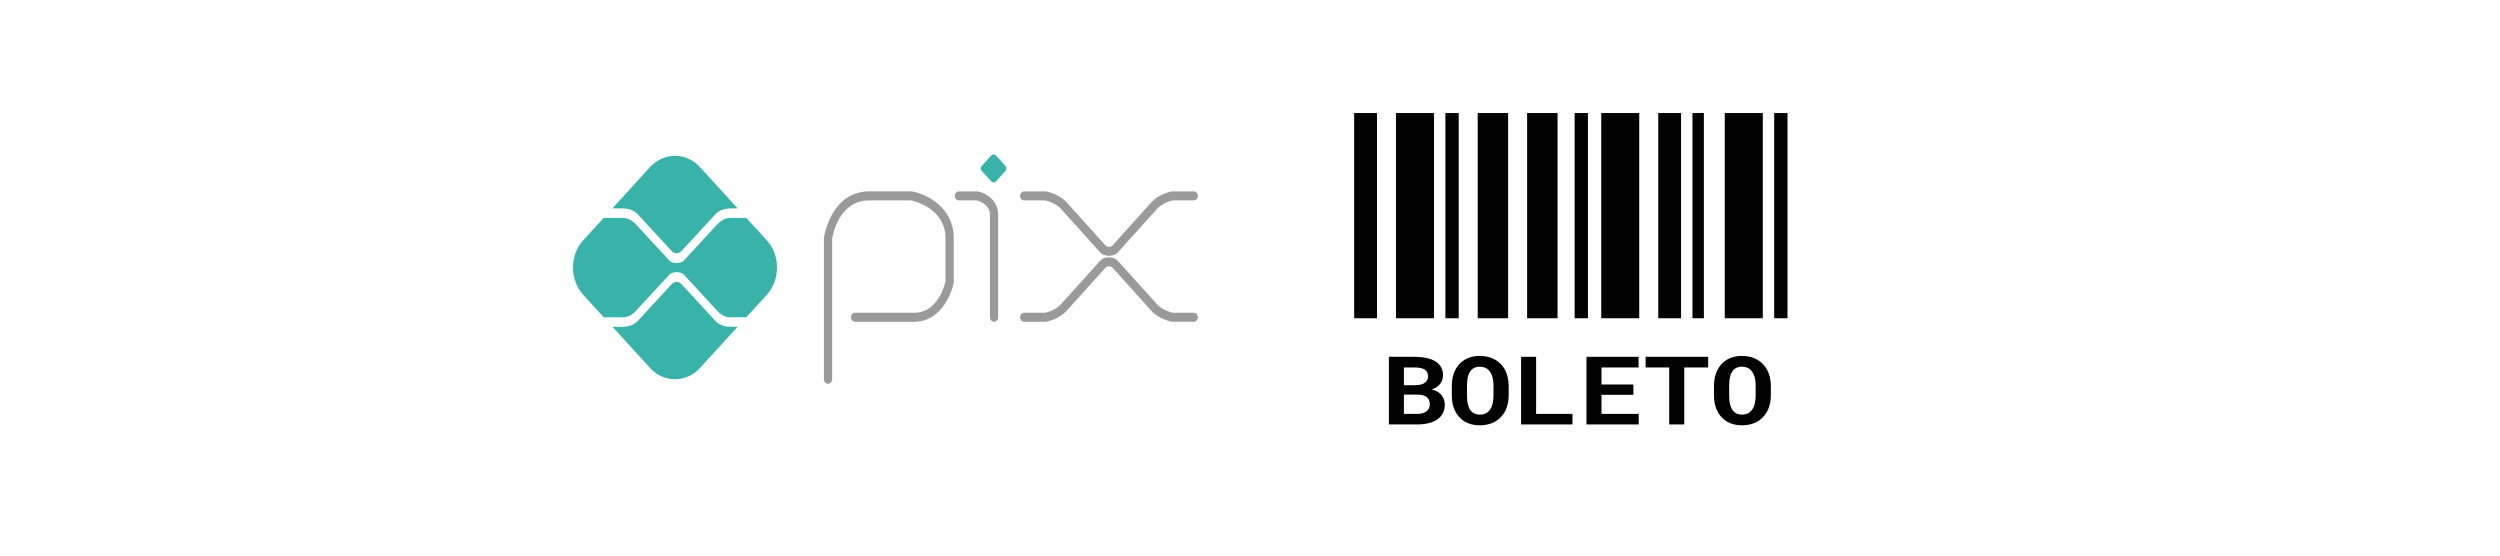 <svg width="144" height="32" viewBox="0 -3 144 31" fill="none" xmlns="http://www.w3.org/2000/svg">

<path d="M80 20.947V17.053H81.501C81.744 17.053 81.965 17.075 82.164 17.118C82.364 17.16 82.535 17.226 82.676 17.313C82.817 17.4 82.926 17.511 83.002 17.644C83.079 17.778 83.118 17.936 83.118 18.118C83.116 18.235 83.092 18.347 83.045 18.452C83 18.555 82.932 18.646 82.842 18.725C82.793 18.767 82.737 18.807 82.673 18.842C82.612 18.878 82.543 18.908 82.468 18.933V18.936C82.615 18.971 82.732 19.017 82.817 19.072C82.906 19.128 82.979 19.192 83.038 19.265C83.1 19.343 83.145 19.429 83.174 19.521C83.204 19.612 83.22 19.707 83.22 19.805C83.22 19.992 83.183 20.157 83.109 20.299C83.035 20.442 82.93 20.561 82.793 20.658C82.656 20.754 82.489 20.826 82.293 20.874C82.096 20.922 81.875 20.947 81.63 20.947H80ZM80.865 19.23V20.34H81.633C81.745 20.34 81.846 20.327 81.934 20.302C82.024 20.277 82.098 20.243 82.158 20.201C82.223 20.152 82.272 20.095 82.305 20.027C82.34 19.959 82.357 19.883 82.357 19.799C82.357 19.712 82.344 19.634 82.317 19.564C82.293 19.495 82.253 19.436 82.198 19.388C82.142 19.338 82.071 19.299 81.983 19.273C81.895 19.246 81.79 19.232 81.67 19.23H80.865ZM80.865 18.687H81.507C81.638 18.685 81.754 18.672 81.854 18.647C81.954 18.62 82.035 18.581 82.096 18.529C82.147 18.488 82.186 18.439 82.213 18.38C82.242 18.321 82.256 18.254 82.256 18.179C82.256 18.101 82.244 18.032 82.219 17.973C82.197 17.914 82.162 17.865 82.115 17.826C82.053 17.771 81.97 17.731 81.866 17.706C81.764 17.681 81.643 17.668 81.504 17.666H80.865V18.687Z" fill="black"/>
<path d="M86.9 19.286C86.9 19.454 86.882 19.613 86.847 19.765C86.813 19.914 86.763 20.053 86.697 20.182C86.627 20.31 86.541 20.428 86.439 20.535C86.337 20.642 86.22 20.731 86.089 20.802C85.971 20.864 85.84 20.913 85.696 20.947C85.555 20.982 85.403 21 85.239 21C85.065 21 84.905 20.98 84.757 20.941C84.61 20.902 84.476 20.847 84.355 20.775C84.237 20.701 84.13 20.61 84.036 20.505C83.942 20.398 83.863 20.278 83.8 20.144C83.742 20.021 83.698 19.888 83.668 19.743C83.639 19.599 83.625 19.447 83.625 19.286V18.719C83.625 18.548 83.641 18.386 83.674 18.233C83.709 18.079 83.759 17.938 83.824 17.808C83.888 17.684 83.964 17.573 84.054 17.473C84.147 17.373 84.252 17.288 84.371 17.217C84.487 17.147 84.618 17.094 84.763 17.056C84.909 17.019 85.066 17 85.236 17C85.408 17 85.569 17.02 85.718 17.059C85.869 17.096 86.005 17.151 86.126 17.222C86.247 17.29 86.352 17.372 86.442 17.468C86.534 17.564 86.613 17.67 86.679 17.786C86.75 17.918 86.804 18.062 86.841 18.219C86.88 18.376 86.9 18.543 86.9 18.719V19.286ZM86.025 18.714C86.025 18.614 86.019 18.52 86.006 18.43C85.996 18.34 85.979 18.256 85.954 18.179C85.924 18.083 85.883 17.997 85.832 17.922C85.78 17.846 85.72 17.783 85.65 17.735C85.595 17.7 85.533 17.672 85.463 17.652C85.396 17.633 85.32 17.623 85.236 17.623C85.156 17.623 85.084 17.632 85.018 17.65C84.955 17.668 84.897 17.693 84.846 17.727C84.777 17.777 84.717 17.84 84.668 17.914C84.621 17.989 84.584 18.077 84.558 18.177C84.537 18.253 84.522 18.337 84.512 18.428C84.504 18.519 84.499 18.614 84.499 18.714V19.286C84.499 19.381 84.504 19.471 84.512 19.559C84.52 19.646 84.534 19.727 84.555 19.802C84.577 19.897 84.61 19.983 84.653 20.061C84.698 20.138 84.75 20.201 84.809 20.249C84.865 20.291 84.927 20.324 84.997 20.348C85.068 20.371 85.149 20.382 85.239 20.382C85.325 20.382 85.404 20.372 85.475 20.35C85.547 20.329 85.611 20.298 85.666 20.257C85.735 20.207 85.794 20.144 85.841 20.07C85.89 19.993 85.929 19.906 85.957 19.81C85.98 19.735 85.996 19.653 86.006 19.564C86.019 19.475 86.025 19.382 86.025 19.286V18.714Z" fill="black"/>
<path d="M88.48 20.34H90.573V20.947H87.615V17.053H88.48V20.34Z" fill="black"/>
<path d="M94.082 19.241H92.246V20.34H94.391V20.947H91.381V17.053H94.382V17.666H92.246V18.647H94.082V19.241Z" fill="black"/>
<path d="M98.391 17.666H97.013V20.947H96.147V17.666H94.787V17.053H98.391V17.666Z" fill="black"/>
<path d="M102 19.286C102 19.454 101.983 19.613 101.948 19.765C101.913 19.914 101.863 20.053 101.797 20.182C101.728 20.31 101.642 20.428 101.54 20.535C101.437 20.642 101.321 20.731 101.19 20.802C101.071 20.864 100.94 20.913 100.797 20.947C100.656 20.982 100.503 21 100.34 21C100.166 21 100.005 20.98 99.858 20.941C99.71 20.902 99.576 20.847 99.456 20.775C99.337 20.701 99.231 20.61 99.136 20.505C99.042 20.398 98.963 20.278 98.9 20.144C98.843 20.021 98.799 19.888 98.768 19.743C98.74 19.599 98.725 19.447 98.725 19.286V18.719C98.725 18.548 98.742 18.386 98.774 18.233C98.809 18.079 98.859 17.938 98.925 17.808C98.988 17.684 99.065 17.573 99.155 17.473C99.247 17.373 99.352 17.288 99.471 17.217C99.588 17.147 99.719 17.094 99.864 17.056C100.009 17.019 100.167 17 100.336 17C100.508 17 100.669 17.02 100.818 17.059C100.97 17.096 101.106 17.151 101.227 17.222C101.347 17.29 101.453 17.372 101.543 17.468C101.635 17.564 101.714 17.67 101.779 17.786C101.851 17.918 101.905 18.062 101.942 18.219C101.981 18.376 102 18.543 102 18.719V19.286ZM101.125 18.714C101.125 18.614 101.119 18.52 101.107 18.43C101.097 18.34 101.079 18.256 101.055 18.179C101.024 18.083 100.983 17.997 100.932 17.922C100.881 17.846 100.82 17.783 100.751 17.735C100.696 17.7 100.633 17.672 100.564 17.652C100.496 17.633 100.42 17.623 100.336 17.623C100.257 17.623 100.184 17.632 100.119 17.65C100.055 17.668 99.998 17.693 99.947 17.727C99.877 17.777 99.818 17.84 99.769 17.914C99.722 17.989 99.685 18.077 99.658 18.177C99.638 18.253 99.622 18.337 99.612 18.428C99.604 18.519 99.6 18.614 99.6 18.714V19.286C99.6 19.381 99.604 19.471 99.612 19.559C99.62 19.646 99.635 19.727 99.655 19.802C99.678 19.897 99.71 19.983 99.753 20.061C99.798 20.138 99.85 20.201 99.91 20.249C99.965 20.291 100.028 20.324 100.097 20.348C100.169 20.371 100.25 20.382 100.34 20.382C100.426 20.382 100.504 20.372 100.576 20.35C100.648 20.329 100.711 20.298 100.766 20.257C100.836 20.207 100.894 20.144 100.941 20.07C100.99 19.993 101.029 19.906 101.058 19.81C101.08 19.735 101.097 19.653 101.107 19.564C101.119 19.475 101.125 19.382 101.125 19.286V18.714Z" fill="black"/>
<path d="M102.96 3.01V14.83H102.194V3.01H102.96ZM101.537 3.01V14.83H99.347V3.01H101.537ZM98.143 3.01V14.83H97.486V3.01H98.143ZM96.829 3.01V14.83H95.516V3.01H96.829ZM94.421 3.01V14.83H92.232V3.01H94.421ZM91.465 3.01V14.83H90.699V3.01H91.465ZM89.714 3.01V14.83H87.962V3.01H89.714ZM86.867 3.01V14.83H85.116V3.01H86.867ZM84.021 3.01V14.83H83.255V3.01H84.021ZM82.598 3.01V14.83H80.408V3.01H82.598ZM79.314 3.01V14.83H78V3.01H79.314Z" fill="black"/>

<g clip-path="url(#clip3_2277_522)">
<path d="M47.695 18.605C47.563 18.605 47.457 18.488 47.457 18.344V10.202L47.46 10.183C47.463 10.157 47.848 7.522 50.072 7.522H52.52L52.539 7.526C53.369 7.676 54.936 8.434 54.936 10.222V12.765L54.931 12.793C54.775 13.568 54.104 15.034 52.679 15.034H49.254C49.123 15.034 49.017 14.918 49.017 14.774C49.017 14.631 49.123 14.514 49.254 14.514H52.679C54.002 14.514 54.409 12.939 54.462 12.707V10.222C54.462 8.513 52.675 8.085 52.479 8.043H50.072C48.326 8.043 47.968 10.018 47.932 10.243V18.344C47.932 18.488 47.826 18.605 47.695 18.605Z" fill="#9A9A9A"/>
<path d="M57.257 15.035C57.126 15.035 57.02 14.918 57.02 14.774V8.875C57.02 8.261 56.384 8.074 56.261 8.043H55.238C55.107 8.043 55 7.927 55 7.783C55 7.639 55.107 7.523 55.238 7.523H56.308L56.329 7.527C56.732 7.608 57.495 7.995 57.495 8.875V14.774C57.495 14.918 57.388 15.035 57.257 15.035Z" fill="#9A9A9A"/>
<path d="M68.76 7.523H67.533L67.495 7.526C67.469 7.531 66.834 7.647 66.379 8.088L64.049 10.671C64.036 10.68 63.983 10.714 63.878 10.714C63.772 10.714 63.719 10.68 63.707 10.671L61.388 8.1L61.377 8.088C60.921 7.647 60.287 7.531 60.26 7.526L58.995 7.523C58.864 7.523 58.758 7.639 58.758 7.783C58.758 7.927 58.864 8.043 58.995 8.043H60.201C60.292 8.063 60.741 8.171 61.056 8.472L63.377 11.046C63.406 11.078 63.565 11.235 63.878 11.235C64.19 11.235 64.349 11.078 64.379 11.046L66.699 8.472C67.014 8.171 67.463 8.062 67.554 8.043H68.76C68.891 8.043 68.997 7.927 68.997 7.783C68.998 7.639 68.891 7.523 68.76 7.523Z" fill="#9A9A9A"/>
<path d="M68.76 14.514H67.554C67.464 14.494 67.012 14.384 66.699 14.085L64.378 11.511C64.349 11.479 64.19 11.323 63.878 11.323C63.565 11.323 63.406 11.479 63.376 11.512L61.056 14.085C60.741 14.386 60.291 14.494 60.201 14.514H58.995C58.864 14.514 58.758 14.631 58.758 14.774C58.758 14.918 58.864 15.034 58.995 15.034H60.241L60.26 15.031C60.287 15.026 60.921 14.91 61.377 14.47L63.707 11.886C63.719 11.877 63.772 11.843 63.878 11.843C63.983 11.843 64.036 11.877 64.049 11.886L66.367 14.457L66.379 14.47C66.834 14.91 67.469 15.026 67.495 15.031L68.76 15.034C68.891 15.034 68.998 14.918 68.998 14.774C68.998 14.631 68.891 14.514 68.76 14.514Z" fill="#9A9A9A"/>
<path d="M57.369 6.947C57.294 7.029 57.172 7.029 57.097 6.947L56.553 6.351C56.477 6.268 56.477 6.135 56.553 6.053L57.097 5.457C57.172 5.374 57.294 5.374 57.369 5.457L57.913 6.053C57.988 6.135 57.988 6.268 57.913 6.351L57.369 6.947Z" fill="#37B3A9"/>
<path d="M35.886 8.505C36.471 8.505 36.737 8.844 36.737 8.844L38.705 10.976C38.803 11.064 38.894 11.092 38.971 11.09C39.048 11.092 39.138 11.064 39.237 10.976L41.205 8.844C41.205 8.844 41.471 8.505 42.056 8.505H42.489L40.319 6.128C39.524 5.257 38.235 5.257 37.439 6.128L35.27 8.505H35.886Z" fill="#37B3A9"/>
<path d="M44.159 10.333L42.991 9.054H42.056C42.056 9.054 41.694 9.019 41.333 9.404L39.386 11.512C39.386 11.512 39.259 11.652 38.971 11.652C38.684 11.652 38.557 11.512 38.557 11.512L36.61 9.404C36.248 9.019 35.887 9.054 35.887 9.054H34.769L33.6 10.333C32.805 11.204 32.805 12.616 33.6 13.487L34.775 14.774H35.887C35.887 14.774 36.248 14.809 36.61 14.424L38.557 12.315C38.557 12.315 38.684 12.176 38.971 12.176C39.259 12.176 39.386 12.315 39.386 12.315L41.333 14.424C41.695 14.809 42.056 14.774 42.056 14.774H42.984L44.16 13.487C44.955 12.616 44.955 11.204 44.159 10.333Z" fill="#37B3A9"/>
<path d="M42.057 15.322C41.472 15.322 41.206 14.983 41.206 14.983L39.238 12.851C39.139 12.763 39.049 12.736 38.972 12.738C38.895 12.736 38.804 12.764 38.706 12.851L36.738 14.983C36.738 14.983 36.472 15.323 35.887 15.323H35.277L37.44 17.692C38.236 18.562 39.525 18.562 40.32 17.692L42.483 15.323L42.057 15.322Z" fill="#37B3A9"/>
</g>

</svg>

